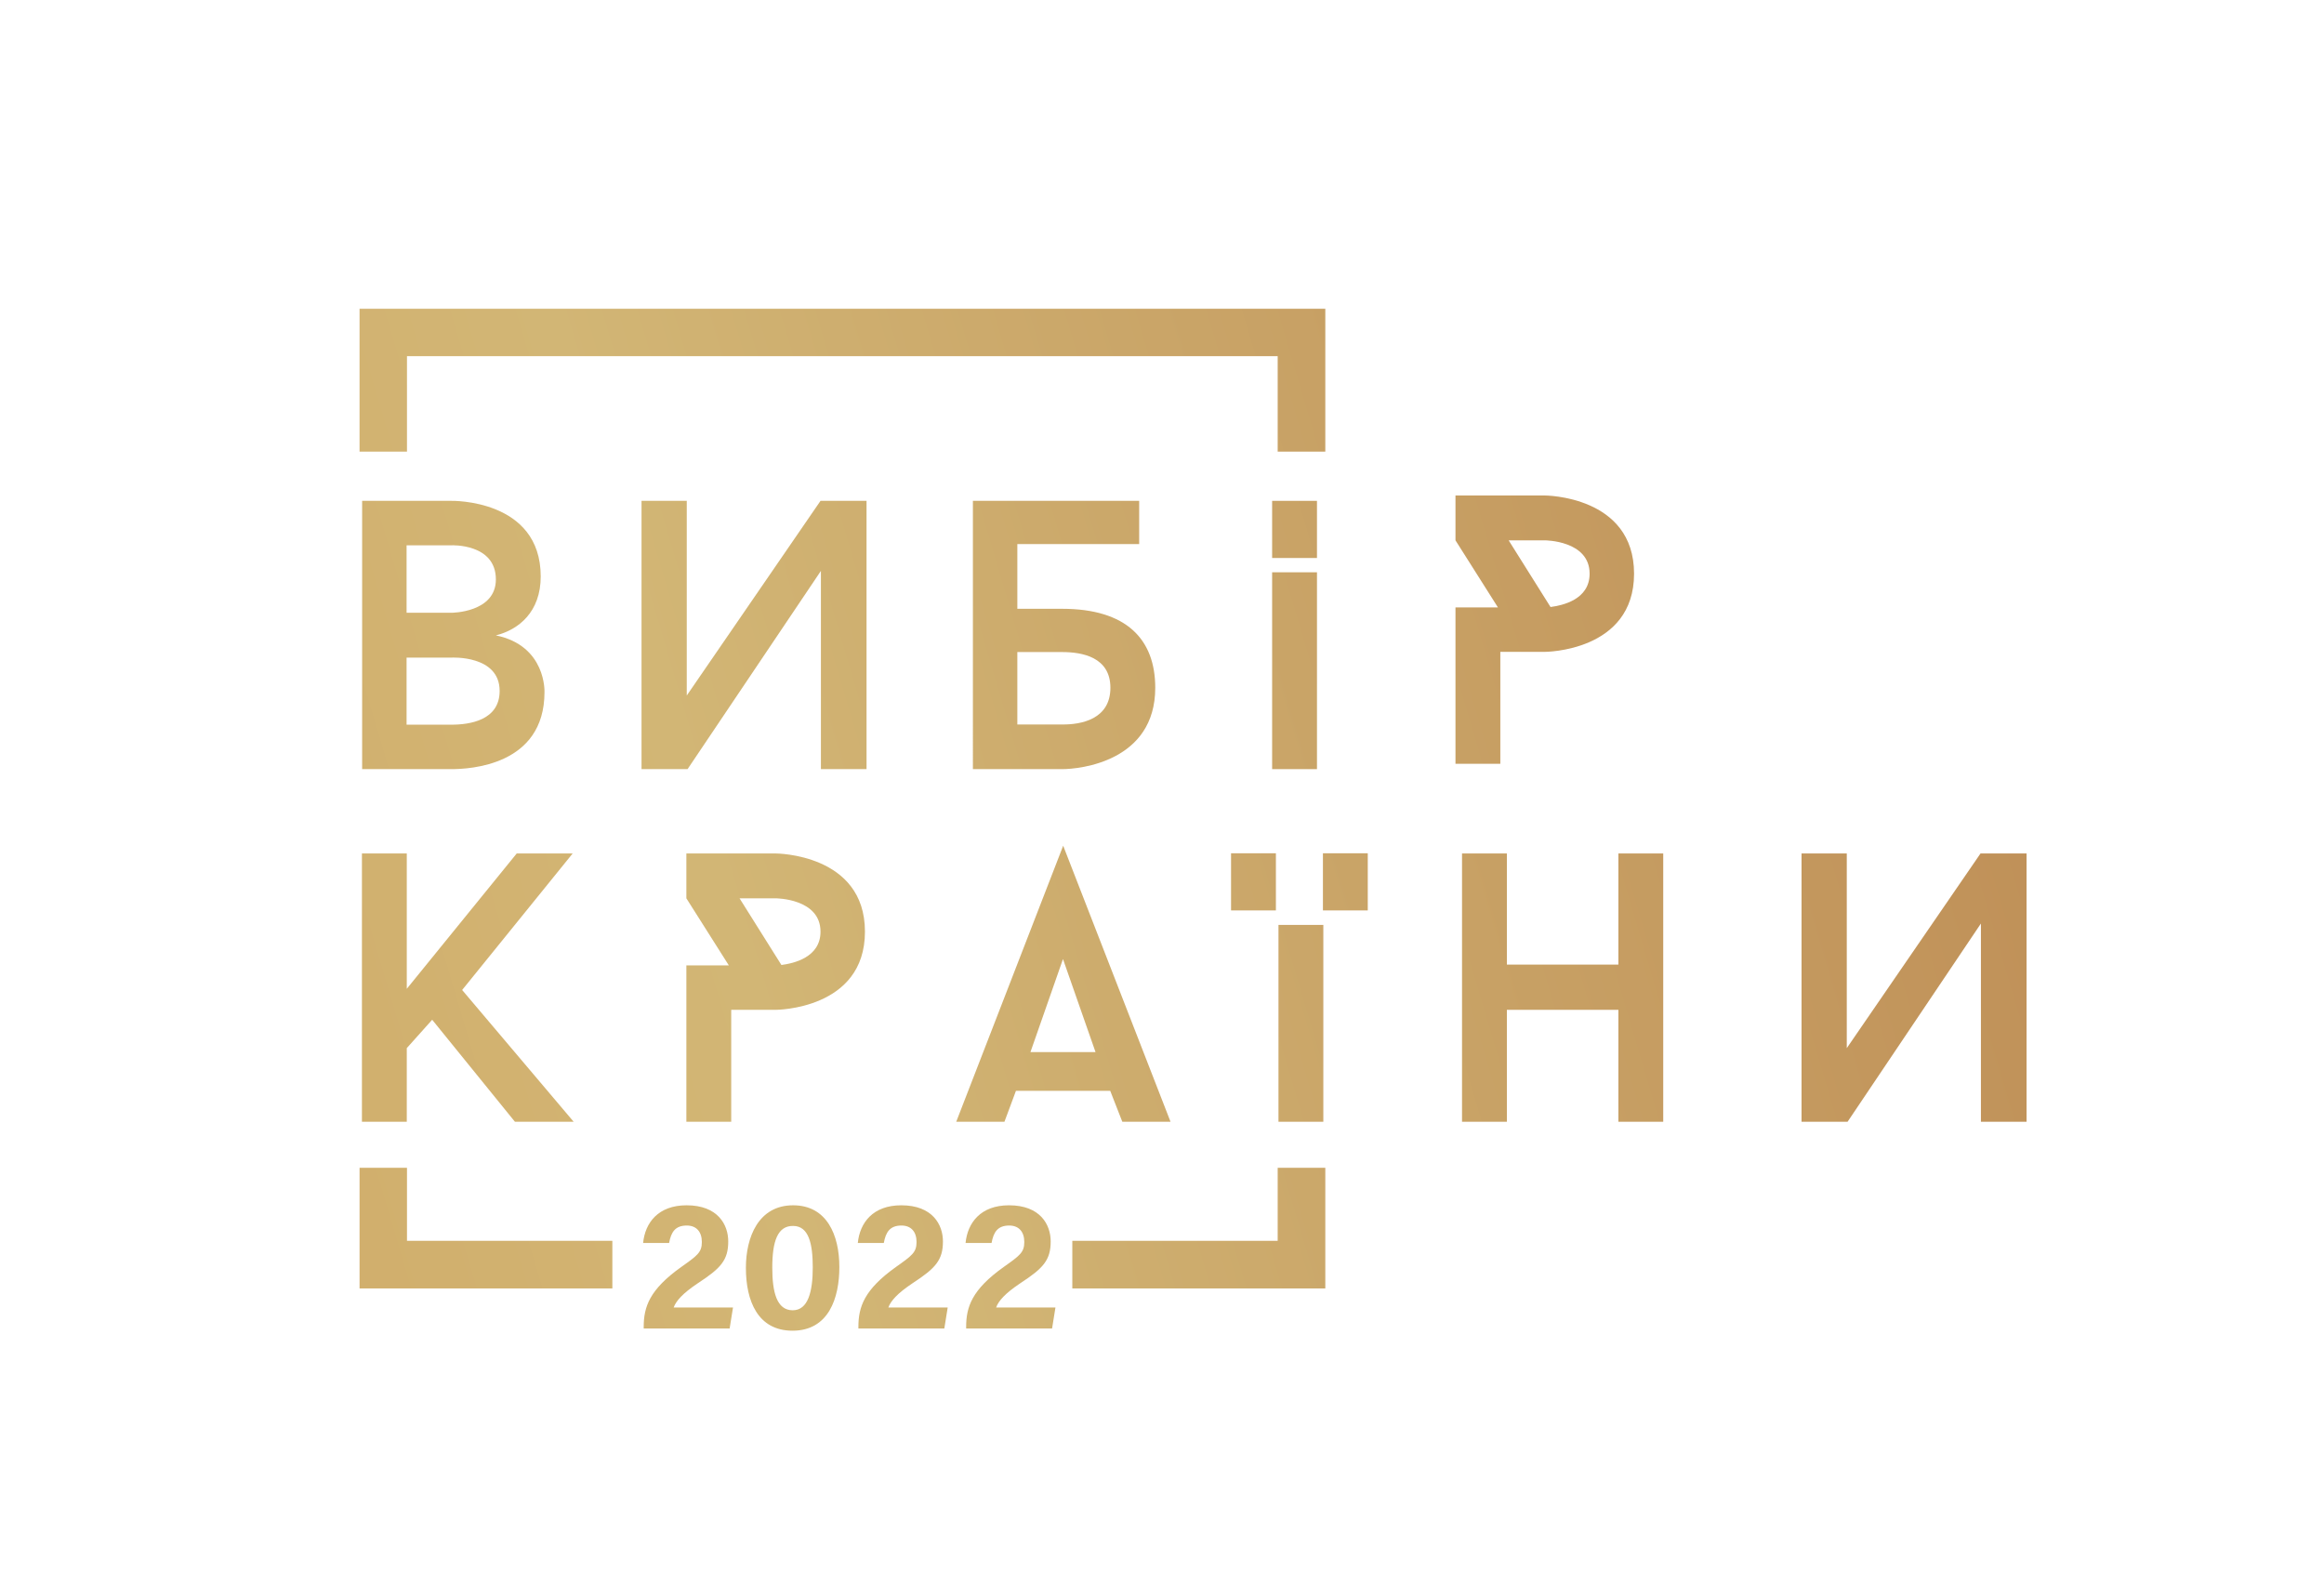 <svg xmlns="http://www.w3.org/2000/svg" viewBox="0 0 117.12 79.23" xml:space="preserve"><linearGradient id="a" gradientUnits="userSpaceOnUse" x1="-75.447" y1="96.618" x2="182.686" y2="20.351"><stop offset=".237" style="stop-color:#d0a460"/><stop offset=".449" style="stop-color:#d2b675"/><stop offset=".698" style="stop-color:#bf8f57"/></linearGradient><path d="M32.44 66.95v-.08c0-1.01.29-1.88 1.89-3.02.82-.58 1.04-.74 1.04-1.26 0-.51-.27-.83-.76-.83-.58 0-.79.33-.89.88h-1.31c.1-1.02.76-1.9 2.19-1.9 1.58 0 2.1.98 2.1 1.82 0 .94-.37 1.35-1.52 2.1-.78.52-1.11.9-1.23 1.23h2.99l-.17 1.06z" style="fill:url(#a)"/><linearGradient id="b" gradientUnits="userSpaceOnUse" x1="-75.072" y1="97.888" x2="183.062" y2="21.622"><stop offset=".237" style="stop-color:#d0a460"/><stop offset=".449" style="stop-color:#d2b675"/><stop offset=".698" style="stop-color:#bf8f57"/></linearGradient><path style="fill:url(#b)" d="M42.3 63.85c0 1.57-.54 3.21-2.36 3.21-1.75 0-2.35-1.5-2.35-3.17 0-1.54.63-3.15 2.38-3.15 1.7 0 2.33 1.5 2.33 3.11m-3.38.03c0 1.23.22 2.15 1.03 2.15.78 0 1.01-.95 1.01-2.16 0-1.19-.2-2.09-.99-2.09-.78-.01-1.05.77-1.05 2.1"/><linearGradient id="c" gradientUnits="userSpaceOnUse" x1="-74.578" y1="99.559" x2="183.555" y2="23.293"><stop offset=".237" style="stop-color:#d0a460"/><stop offset=".449" style="stop-color:#d2b675"/><stop offset=".698" style="stop-color:#bf8f57"/></linearGradient><path style="fill:url(#c)" d="M43.26 66.95v-.08c0-1.01.29-1.88 1.89-3.02.82-.58 1.04-.74 1.04-1.26 0-.51-.27-.83-.76-.83-.58 0-.79.33-.89.88h-1.31c.1-1.02.76-1.9 2.19-1.9 1.58 0 2.1.98 2.1 1.82 0 .94-.37 1.35-1.52 2.1-.78.52-1.11.9-1.23 1.23h2.99l-.17 1.06z"/><linearGradient id="d" gradientUnits="userSpaceOnUse" x1="-69.145" y1="99.559" x2="188.988" y2="23.293"><stop offset=".237" style="stop-color:#d0a460"/><stop offset=".449" style="stop-color:#d2b675"/><stop offset=".698" style="stop-color:#bf8f57"/></linearGradient><path style="fill:url(#d)" d="M48.69 66.95v-.08c0-1.01.29-1.88 1.89-3.02.82-.58 1.04-.74 1.04-1.26 0-.51-.27-.83-.76-.83-.58 0-.79.33-.89.88h-1.31c.1-1.02.76-1.9 2.19-1.9 1.58 0 2.1.98 2.1 1.82 0 .94-.37 1.35-1.52 2.1-.78.52-1.11.9-1.23 1.23h2.99l-.17 1.06z"/><linearGradient id="e" gradientUnits="userSpaceOnUse" x1="-86.11" y1="57.143" x2="172.023" y2="-19.124"><stop offset=".237" style="stop-color:#d0a460"/><stop offset=".449" style="stop-color:#d2b675"/><stop offset=".698" style="stop-color:#bf8f57"/></linearGradient><path style="fill:url(#e)" d="M20.51 17.95h43.88v4.81h2.4v-7.2H18.12v7.2h2.39z"/><linearGradient id="f" gradientUnits="userSpaceOnUse" x1="-84.343" y1="63.125" x2="173.791" y2="-13.142"><stop offset=".237" style="stop-color:#d0a460"/><stop offset=".449" style="stop-color:#d2b675"/><stop offset=".698" style="stop-color:#bf8f57"/></linearGradient><path style="fill:url(#f)" d="M27.44 34.88c0 3.71-3.79 3.88-4.69 3.88h-4.5V25.24h4.5s4.5-.1 4.5 3.81c0 1.78-1.1 2.68-2.26 2.97 2.55.52 2.45 2.86 2.45 2.86m-6.95-4h2.26s2.24 0 2.24-1.68c0-1.82-2.24-1.72-2.24-1.72h-2.26zm4.69 3.94c0-1.82-2.43-1.68-2.43-1.68h-2.26v3.38h2.26c.94 0 2.43-.23 2.43-1.7"/><linearGradient id="g" gradientUnits="userSpaceOnUse" x1="-82.978" y1="67.742" x2="175.155" y2="-8.525"><stop offset=".237" style="stop-color:#d0a460"/><stop offset=".449" style="stop-color:#d2b675"/><stop offset=".698" style="stop-color:#bf8f57"/></linearGradient><path style="fill:url(#g)" d="M32.33 25.24h2.28v9.81l6.74-9.81h2.32v13.52h-2.3v-9.99l-6.72 9.99h-2.32z"/><linearGradient id="h" gradientUnits="userSpaceOnUse" x1="-81.88" y1="71.461" x2="176.254" y2="-4.806"><stop offset=".237" style="stop-color:#d0a460"/><stop offset=".449" style="stop-color:#d2b675"/><stop offset=".698" style="stop-color:#bf8f57"/></linearGradient><path style="fill:url(#h)" d="M58.22 34.66c0 3.71-3.79 4.1-4.69 4.1h-4.5V25.24h8.38v2.18h-6.14v3.26h2.26c3.23 0 4.69 1.53 4.69 3.98m-2.26 0c0-1.55-1.43-1.8-2.43-1.8h-2.26v3.65h2.26c.95.01 2.43-.26 2.43-1.85"/><linearGradient id="i" gradientUnits="userSpaceOnUse" x1="-80.123" y1="77.406" x2="178.01" y2="1.139"><stop offset=".237" style="stop-color:#d0a460"/><stop offset=".449" style="stop-color:#d2b675"/><stop offset=".698" style="stop-color:#bf8f57"/></linearGradient><path style="fill:url(#i)" d="M82.35 28.91c0 3.94-4.5 3.94-4.5 3.94h-2.24v5.64h-2.26v-7.88h2.14l-2.14-3.38v-2.26h4.5s4.5 0 4.5 3.94m-2.24 0c0-1.68-2.26-1.68-2.26-1.68h-1.82l2.11 3.36c.6-.08 1.97-.37 1.97-1.68"/><linearGradient id="j" gradientUnits="userSpaceOnUse" x1="-79.307" y1="80.168" x2="178.826" y2="3.901"><stop offset=".237" style="stop-color:#d0a460"/><stop offset=".449" style="stop-color:#d2b675"/><stop offset=".698" style="stop-color:#bf8f57"/></linearGradient><path style="fill:url(#j)" d="m23.29 49.89 5.62 6.64h-2.96l-4.17-5.14-1.28 1.43v3.71h-2.26V43.01h2.26v6.82l5.54-6.82h2.82z"/><linearGradient id="k" gradientUnits="userSpaceOnUse" x1="-78.333" y1="83.467" x2="179.801" y2="7.2"><stop offset=".237" style="stop-color:#d0a460"/><stop offset=".449" style="stop-color:#d2b675"/><stop offset=".698" style="stop-color:#bf8f57"/></linearGradient><path style="fill:url(#k)" d="M43.59 46.95c0 3.94-4.5 3.94-4.5 3.94h-2.24v5.64h-2.26v-7.88h2.14l-2.14-3.38v-2.26h4.5s4.5 0 4.5 3.94m-2.24 0c0-1.68-2.26-1.68-2.26-1.68h-1.82l2.11 3.36c.6-.08 1.97-.37 1.97-1.68"/><linearGradient id="l" gradientUnits="userSpaceOnUse" x1="-76.734" y1="88.876" x2="181.399" y2="12.61"><stop offset=".237" style="stop-color:#d0a460"/><stop offset=".449" style="stop-color:#d2b675"/><stop offset=".698" style="stop-color:#bf8f57"/></linearGradient><path style="fill:url(#l)" d="M55.95 54.97H51.2l-.58 1.56h-2.43l5.39-13.91 5.41 13.91h-2.43zm-4.02-1.95h3.28l-1.64-4.69z"/><linearGradient id="m" gradientUnits="userSpaceOnUse" x1="-75.448" y1="93.23" x2="182.685" y2="16.963"><stop offset=".237" style="stop-color:#d0a460"/><stop offset=".449" style="stop-color:#d2b675"/><stop offset=".698" style="stop-color:#bf8f57"/></linearGradient><path style="fill:url(#m)" d="M64.43 46.61h2.26v9.92h-2.26z"/><linearGradient id="n" gradientUnits="userSpaceOnUse" x1="-74.877" y1="95.161" x2="183.256" y2="18.894"><stop offset=".237" style="stop-color:#d0a460"/><stop offset=".449" style="stop-color:#d2b675"/><stop offset=".698" style="stop-color:#bf8f57"/></linearGradient><path style="fill:url(#n)" d="M83.82 43.01v13.52h-2.26v-5.64h-5.62v5.64h-2.26V43.01h2.26v5.6h5.62v-5.6z"/><linearGradient id="o" gradientUnits="userSpaceOnUse" x1="-73.455" y1="99.974" x2="184.678" y2="23.707"><stop offset=".237" style="stop-color:#d0a460"/><stop offset=".449" style="stop-color:#d2b675"/><stop offset=".698" style="stop-color:#bf8f57"/></linearGradient><path style="fill:url(#o)" d="M90.79 43.01h2.28v9.81l6.74-9.81h2.32v13.52h-2.3v-9.99l-6.72 9.99h-2.32z"/><linearGradient id="p" gradientUnits="userSpaceOnUse" x1="-80.302" y1="76.802" x2="177.832" y2=".535"><stop offset=".237" style="stop-color:#d0a460"/><stop offset=".449" style="stop-color:#d2b675"/><stop offset=".698" style="stop-color:#bf8f57"/></linearGradient><path style="fill:url(#p)" d="M64.11 28.84h2.26v9.92h-2.26z"/><linearGradient id="q" gradientUnits="userSpaceOnUse" x1="-82.238" y1="70.248" x2="175.895" y2="-6.018"><stop offset=".237" style="stop-color:#d0a460"/><stop offset=".449" style="stop-color:#d2b675"/><stop offset=".698" style="stop-color:#bf8f57"/></linearGradient><path style="fill:url(#q)" d="M64.11 25.24h2.26v2.88h-2.26z"/><linearGradient id="r" gradientUnits="userSpaceOnUse" x1="-77.577" y1="86.024" x2="180.556" y2="9.757"><stop offset=".237" style="stop-color:#d0a460"/><stop offset=".449" style="stop-color:#d2b675"/><stop offset=".698" style="stop-color:#bf8f57"/></linearGradient><path style="fill:url(#r)" d="M62.04 43h2.26v2.88h-2.26z"/><linearGradient id="s" gradientUnits="userSpaceOnUse" x1="-77.206" y1="87.28" x2="180.928" y2="11.014"><stop offset=".237" style="stop-color:#d0a460"/><stop offset=".449" style="stop-color:#d2b675"/><stop offset=".698" style="stop-color:#bf8f57"/></linearGradient><path style="fill:url(#s)" d="M66.67 43h2.26v2.88h-2.26z"/><linearGradient id="t" gradientUnits="userSpaceOnUse" x1="-75.941" y1="91.562" x2="182.193" y2="15.295"><stop offset=".237" style="stop-color:#d0a460"/><stop offset=".449" style="stop-color:#d2b675"/><stop offset=".698" style="stop-color:#bf8f57"/></linearGradient><path style="fill:url(#t)" d="M20.51 62.53v-3.68h-2.39v6.08h12.74v-2.4z"/><linearGradient id="u" gradientUnits="userSpaceOnUse" x1="-72.641" y1="102.73" x2="185.492" y2="26.463"><stop offset=".237" style="stop-color:#d0a460"/><stop offset=".449" style="stop-color:#d2b675"/><stop offset=".698" style="stop-color:#bf8f57"/></linearGradient><path style="fill:url(#u)" d="M66.79 58.85h-2.4v3.68H54.04v2.4h12.75z"/><g/></svg>